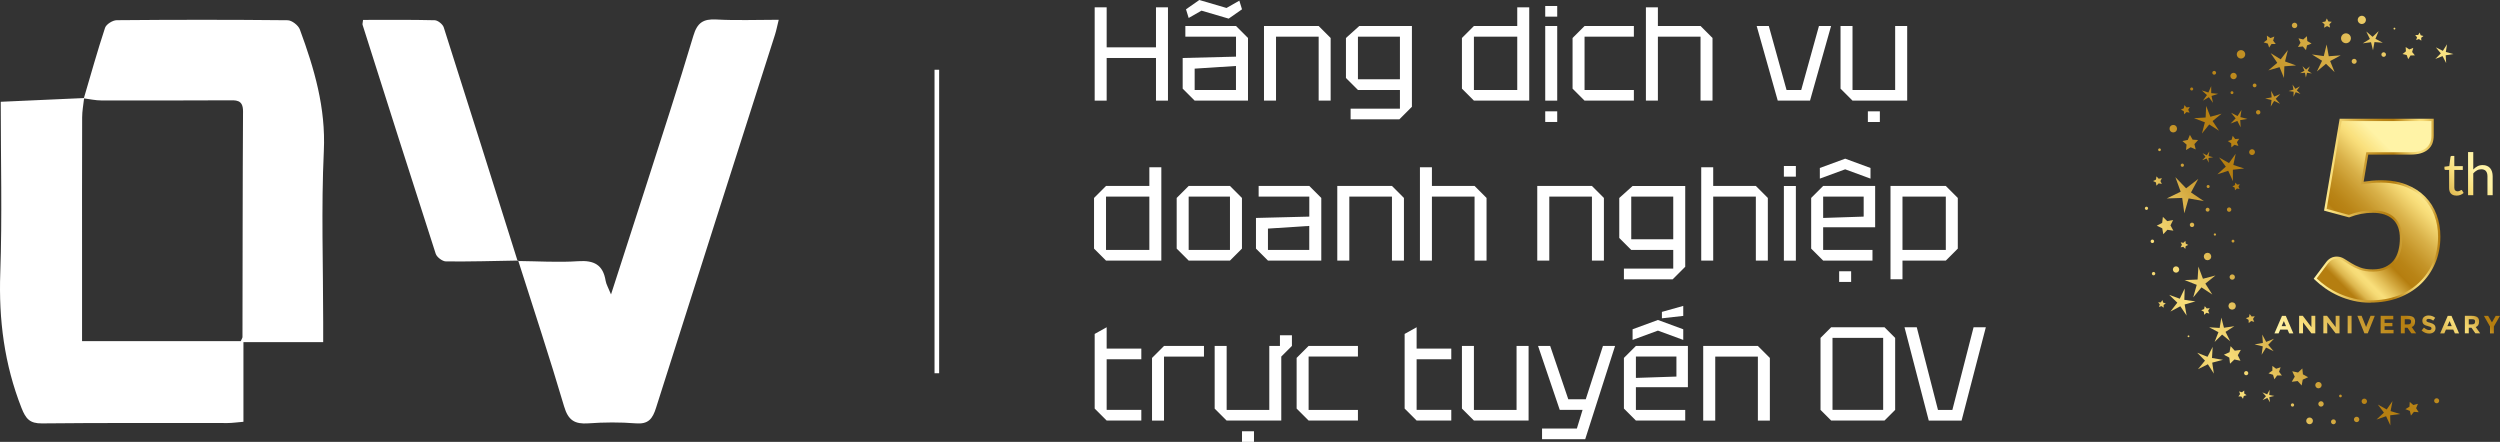 <?xml version="1.0" encoding="UTF-8"?>
<svg xmlns="http://www.w3.org/2000/svg" xmlns:xlink="http://www.w3.org/1999/xlink" id="Layer_2" data-name="Layer 2" viewBox="0 0 542.33 95.86">
  <rect x="0" y="0" width="542.33" height="95.86" fill="#333333" stroke="none"/>
  <defs>
    <style>
      .cls-1 {
        fill: url(#linear-gradient-38);
      }

      .cls-1, .cls-2, .cls-3, .cls-4, .cls-5, .cls-6, .cls-7, .cls-8, .cls-9, .cls-10, .cls-11, .cls-12, .cls-13, .cls-14, .cls-15, .cls-16, .cls-17, .cls-18, .cls-19, .cls-20, .cls-21, .cls-22, .cls-23, .cls-24, .cls-25, .cls-26, .cls-27, .cls-28, .cls-29, .cls-30, .cls-31, .cls-32, .cls-33, .cls-34, .cls-35, .cls-36, .cls-37, .cls-38, .cls-39, .cls-40, .cls-41, .cls-42, .cls-43, .cls-44, .cls-45, .cls-46, .cls-47, .cls-48, .cls-49, .cls-50, .cls-51, .cls-52, .cls-53, .cls-54, .cls-55, .cls-56, .cls-57, .cls-58, .cls-59, .cls-60, .cls-61, .cls-62, .cls-63, .cls-64, .cls-65, .cls-66, .cls-67, .cls-68, .cls-69, .cls-70, .cls-71, .cls-72, .cls-73, .cls-74, .cls-75, .cls-76, .cls-77, .cls-78, .cls-79, .cls-80, .cls-81, .cls-82, .cls-83, .cls-84, .cls-85, .cls-86, .cls-87, .cls-88, .cls-89, .cls-90, .cls-91, .cls-92, .cls-93, .cls-94, .cls-95, .cls-96, .cls-97 {
        stroke-width: 0px;
      }

      .cls-2 {
        fill: url(#linear-gradient-12);
      }

      .cls-3 {
        fill: url(#linear-gradient-17);
      }

      .cls-4 {
        fill: url(#linear-gradient-88);
      }

      .cls-5 {
        fill: url(#linear-gradient-19);
      }

      .cls-6 {
        fill: url(#linear-gradient-33);
      }

      .cls-7 {
        fill: url(#linear-gradient);
      }

      .cls-8 {
        fill: url(#linear-gradient-62);
      }

      .cls-9 {
        fill: url(#linear-gradient-92);
      }

      .cls-10 {
        fill: url(#linear-gradient-67);
      }

      .cls-11 {
        fill: url(#linear-gradient-57);
      }

      .cls-12 {
        fill: url(#linear-gradient-21);
      }

      .cls-13 {
        fill: url(#linear-gradient-6);
      }

      .cls-14 {
        fill: url(#linear-gradient-76);
      }

      .cls-15 {
        fill: url(#linear-gradient-42);
      }

      .cls-16 {
        fill: url(#linear-gradient-95);
      }

      .cls-17 {
        fill: url(#linear-gradient-15);
      }

      .cls-18 {
        fill: url(#linear-gradient-11);
      }

      .cls-19 {
        fill: url(#linear-gradient-81);
      }

      .cls-20 {
        fill: url(#linear-gradient-73);
      }

      .cls-21 {
        fill: url(#linear-gradient-91);
      }

      .cls-22 {
        fill: url(#linear-gradient-5);
      }

      .cls-23 {
        fill: url(#linear-gradient-31);
      }

      .cls-24 {
        fill: url(#linear-gradient-71);
      }

      .cls-25 {
        fill: url(#linear-gradient-58);
      }

      .cls-26 {
        fill: url(#linear-gradient-63);
      }

      .cls-27 {
        fill: url(#linear-gradient-34);
      }

      .cls-28 {
        fill: url(#linear-gradient-96);
      }

      .cls-29 {
        fill: url(#linear-gradient-41);
      }

      .cls-30 {
        fill: url(#linear-gradient-89);
      }

      .cls-31 {
        fill: url(#linear-gradient-40);
      }

      .cls-32 {
        fill: url(#linear-gradient-66);
      }

      .cls-33 {
        fill: url(#linear-gradient-13);
      }

      .cls-34 {
        fill: url(#linear-gradient-23);
      }

      .cls-35 {
        fill: url(#linear-gradient-25);
      }

      .cls-36 {
        fill: url(#linear-gradient-43);
      }

      .cls-37 {
        fill: url(#linear-gradient-16);
      }

      .cls-38 {
        fill: url(#linear-gradient-22);
      }

      .cls-39 {
        fill: url(#linear-gradient-54);
      }

      .cls-40 {
        fill: url(#linear-gradient-55);
      }

      .cls-41, .cls-98 {
        fill: #fff;
      }

      .cls-42 {
        fill: url(#linear-gradient-35);
      }

      .cls-43 {
        fill: url(#linear-gradient-50);
      }

      .cls-44 {
        fill: url(#linear-gradient-32);
      }

      .cls-45 {
        fill: url(#linear-gradient-60);
      }

      .cls-46 {
        fill: url(#linear-gradient-59);
      }

      .cls-47 {
        fill: url(#linear-gradient-20);
      }

      .cls-48 {
        fill: url(#linear-gradient-14);
      }

      .cls-49 {
        fill: url(#linear-gradient-2);
      }

      .cls-50 {
        fill: url(#linear-gradient-52);
      }

      .cls-51 {
        fill: url(#linear-gradient-45);
      }

      .cls-52 {
        fill: url(#linear-gradient-93);
      }

      .cls-53 {
        fill: url(#linear-gradient-7);
      }

      .cls-54 {
        fill: url(#linear-gradient-39);
      }

      .cls-55 {
        fill: url(#linear-gradient-3);
      }

      .cls-56 {
        fill: url(#linear-gradient-77);
      }

      .cls-57 {
        fill: url(#linear-gradient-69);
      }

      .cls-58 {
        fill: url(#linear-gradient-94);
      }

      .cls-59 {
        fill: url(#linear-gradient-9);
      }

      .cls-60 {
        fill: url(#linear-gradient-27);
      }

      .cls-61 {
        fill: url(#linear-gradient-82);
      }

      .cls-62 {
        fill: url(#linear-gradient-83);
      }

      .cls-63 {
        fill: url(#linear-gradient-53);
      }

      .cls-64 {
        fill: url(#linear-gradient-90);
      }

      .cls-65 {
        fill: url(#linear-gradient-85);
      }

      .cls-66 {
        fill: url(#linear-gradient-65);
      }

      .cls-67 {
        fill: url(#linear-gradient-36);
      }

      .cls-68 {
        fill: url(#linear-gradient-48);
      }

      .cls-69 {
        fill: url(#linear-gradient-49);
      }

      .cls-70 {
        fill: url(#linear-gradient-8);
      }

      .cls-71 {
        fill: url(#linear-gradient-47);
      }

      .cls-72 {
        fill: url(#linear-gradient-24);
      }

      .cls-73 {
        fill: url(#linear-gradient-26);
      }

      .cls-74 {
        fill: url(#linear-gradient-61);
      }

      .cls-75 {
        fill: url(#linear-gradient-18);
      }

      .cls-76 {
        fill: url(#linear-gradient-51);
      }

      .cls-77 {
        fill: url(#linear-gradient-30);
      }

      .cls-98 {
        stroke: #fff;
        stroke-miterlimit: 10;
      }

      .cls-78 {
        fill: url(#linear-gradient-44);
      }

      .cls-79 {
        fill: url(#linear-gradient-84);
      }

      .cls-80 {
        fill: url(#linear-gradient-68);
      }

      .cls-81 {
        fill: url(#linear-gradient-72);
      }

      .cls-82 {
        fill: url(#linear-gradient-29);
      }

      .cls-83 {
        fill: url(#linear-gradient-46);
      }

      .cls-84 {
        fill: url(#linear-gradient-64);
      }

      .cls-85 {
        fill: url(#linear-gradient-28);
      }

      .cls-86 {
        fill: url(#linear-gradient-56);
      }

      .cls-87 {
        fill: url(#linear-gradient-10);
      }

      .cls-88 {
        fill: url(#linear-gradient-87);
      }

      .cls-89 {
        fill: url(#linear-gradient-70);
      }

      .cls-90 {
        fill: url(#linear-gradient-78);
      }

      .cls-91 {
        fill: url(#linear-gradient-86);
      }

      .cls-92 {
        fill: url(#linear-gradient-74);
      }

      .cls-93 {
        fill: url(#linear-gradient-4);
      }

      .cls-94 {
        fill: url(#linear-gradient-37);
      }

      .cls-95 {
        fill: url(#linear-gradient-80);
      }

      .cls-96 {
        fill: url(#linear-gradient-79);
      }

      .cls-97 {
        fill: url(#linear-gradient-75);
      }
    </style>
    <linearGradient id="linear-gradient" x1="556.4" y1="31.76" x2="469.03" y2="86.68" gradientUnits="userSpaceOnUse">
      <stop offset="0" stop-color="#fff3a6"></stop>
      <stop offset=".14" stop-color="#f9df7b"></stop>
      <stop offset=".17" stop-color="#f4d874"></stop>
      <stop offset=".31" stop-color="#d9b149"></stop>
      <stop offset=".44" stop-color="#c59529"></stop>
      <stop offset=".55" stop-color="#b98416"></stop>
      <stop offset=".63" stop-color="#b57e10"></stop>
      <stop offset=".77" stop-color="#e5c25b"></stop>
      <stop offset=".84" stop-color="#f9df7b"></stop>
      <stop offset=".87" stop-color="#f5da75"></stop>
      <stop offset=".9" stop-color="#eccc66"></stop>
      <stop offset=".94" stop-color="#dcb64d"></stop>
      <stop offset=".97" stop-color="#c6962b"></stop>
      <stop offset="1" stop-color="#b57e10"></stop>
    </linearGradient>
    <linearGradient id="linear-gradient-2" x1="540.14" y1="5.89" x2="452.77" y2="60.81" xlink:href="#linear-gradient"></linearGradient>
    <linearGradient id="linear-gradient-3" x1="535.63" y1="-1.29" x2="448.26" y2="53.64" xlink:href="#linear-gradient"></linearGradient>
    <linearGradient id="linear-gradient-4" x1="542.64" y1="9.85" x2="455.26" y2="64.78" xlink:href="#linear-gradient"></linearGradient>
    <linearGradient id="linear-gradient-5" x1="539.59" y1="5.01" x2="452.22" y2="59.94" xlink:href="#linear-gradient"></linearGradient>
    <linearGradient id="linear-gradient-6" x1="562.61" y1="41.63" x2="475.24" y2="96.56" xlink:href="#linear-gradient"></linearGradient>
    <linearGradient id="linear-gradient-7" x1="530.28" y1="-9.8" x2="442.91" y2="45.13" xlink:href="#linear-gradient"></linearGradient>
    <linearGradient id="linear-gradient-8" x1="533.13" y1="-5.27" x2="445.76" y2="49.66" xlink:href="#linear-gradient"></linearGradient>
    <linearGradient id="linear-gradient-9" x1="560.82" y1="38.77" x2="473.44" y2="93.7" xlink:href="#linear-gradient"></linearGradient>
    <linearGradient id="linear-gradient-10" x1="560.65" y1="38.51" x2="473.28" y2="93.43" xlink:href="#linear-gradient"></linearGradient>
    <linearGradient id="linear-gradient-11" x1="529.82" y1="-10.54" x2="442.45" y2="44.39" xlink:href="#linear-gradient"></linearGradient>
    <linearGradient id="linear-gradient-12" x1="550.39" y1="22.19" x2="463.02" y2="77.12" xlink:href="#linear-gradient"></linearGradient>
    <linearGradient id="linear-gradient-13" x1="527.95" y1="-13.51" x2="440.58" y2="41.41" xlink:href="#linear-gradient"></linearGradient>
    <linearGradient id="linear-gradient-14" x1="547.08" y1="16.93" x2="459.71" y2="71.85" xlink:href="#linear-gradient"></linearGradient>
    <linearGradient id="linear-gradient-15" x1="529.52" y1="-11.01" x2="442.15" y2="43.92" xlink:href="#linear-gradient"></linearGradient>
    <linearGradient id="linear-gradient-16" x1="572.63" y1="57.56" x2="485.25" y2="112.49" xlink:href="#linear-gradient"></linearGradient>
    <linearGradient id="linear-gradient-17" x1="553.94" y1="27.84" x2="466.57" y2="82.77" xlink:href="#linear-gradient"></linearGradient>
    <linearGradient id="linear-gradient-18" x1="534.78" y1="-2.65" x2="447.4" y2="52.28" xlink:href="#linear-gradient"></linearGradient>
    <linearGradient id="linear-gradient-19" x1="536.79" y1=".55" x2="449.42" y2="55.48" xlink:href="#linear-gradient"></linearGradient>
    <linearGradient id="linear-gradient-20" x1="537.6" y1="1.84" x2="450.23" y2="56.77" xlink:href="#linear-gradient"></linearGradient>
    <linearGradient id="linear-gradient-21" x1="533.4" y1="-4.84" x2="446.03" y2="50.09" xlink:href="#linear-gradient"></linearGradient>
    <linearGradient id="linear-gradient-22" x1="539.88" y1="5.47" x2="452.51" y2="60.39" xlink:href="#linear-gradient"></linearGradient>
    <linearGradient id="linear-gradient-23" x1="537.82" y1="2.19" x2="450.45" y2="57.12" xlink:href="#linear-gradient"></linearGradient>
    <linearGradient id="linear-gradient-24" x1="532.01" y1="-7.04" x2="444.64" y2="47.88" xlink:href="#linear-gradient"></linearGradient>
    <linearGradient id="linear-gradient-25" x1="533.61" y1="-4.5" x2="446.24" y2="50.43" xlink:href="#linear-gradient"></linearGradient>
    <linearGradient id="linear-gradient-26" x1="553.46" y1="27.07" x2="466.09" y2="81.99" xlink:href="#linear-gradient"></linearGradient>
    <linearGradient id="linear-gradient-27" x1="535.46" y1="-1.56" x2="448.09" y2="53.37" xlink:href="#linear-gradient"></linearGradient>
    <linearGradient id="linear-gradient-28" x1="529.57" y1="-10.93" x2="442.2" y2="44" xlink:href="#linear-gradient"></linearGradient>
    <linearGradient id="linear-gradient-29" x1="534.09" y1="-3.73" x2="446.72" y2="51.19" xlink:href="#linear-gradient"></linearGradient>
    <linearGradient id="linear-gradient-30" x1="534.33" y1="-3.36" x2="446.96" y2="51.57" xlink:href="#linear-gradient"></linearGradient>
    <linearGradient id="linear-gradient-31" x1="530.84" y1="-8.91" x2="443.47" y2="46.01" xlink:href="#linear-gradient"></linearGradient>
    <linearGradient id="linear-gradient-32" x1="571.55" y1="55.85" x2="484.18" y2="110.77" xlink:href="#linear-gradient"></linearGradient>
    <linearGradient id="linear-gradient-33" x1="533.82" y1="-4.16" x2="446.46" y2="50.77" xlink:href="#linear-gradient"></linearGradient>
    <linearGradient id="linear-gradient-34" x1="537.52" y1="1.72" x2="450.15" y2="56.65" xlink:href="#linear-gradient"></linearGradient>
    <linearGradient id="linear-gradient-35" x1="562.58" y1="41.58" x2="475.21" y2="96.51" xlink:href="#linear-gradient"></linearGradient>
    <linearGradient id="linear-gradient-36" x1="555.51" y1="30.34" x2="468.14" y2="85.26" xlink:href="#linear-gradient"></linearGradient>
    <linearGradient id="linear-gradient-37" x1="557.36" y1="33.28" x2="469.99" y2="88.21" xlink:href="#linear-gradient"></linearGradient>
    <linearGradient id="linear-gradient-38" x1="533.11" y1="-5.31" x2="445.73" y2="49.62" xlink:href="#linear-gradient"></linearGradient>
    <linearGradient id="linear-gradient-39" x1="547.43" y1="17.47" x2="460.05" y2="72.4" xlink:href="#linear-gradient"></linearGradient>
    <linearGradient id="linear-gradient-40" x1="548.15" y1="18.63" x2="460.78" y2="73.55" xlink:href="#linear-gradient"></linearGradient>
    <linearGradient id="linear-gradient-41" x1="534.42" y1="-3.21" x2="447.05" y2="51.71" xlink:href="#linear-gradient"></linearGradient>
    <linearGradient id="linear-gradient-42" x1="541.95" y1="8.77" x2="454.58" y2="63.7" xlink:href="#linear-gradient"></linearGradient>
    <linearGradient id="linear-gradient-43" x1="529.17" y1="-11.57" x2="441.8" y2="43.36" xlink:href="#linear-gradient"></linearGradient>
    <linearGradient id="linear-gradient-44" x1="530.7" y1="-9.13" x2="443.33" y2="45.79" xlink:href="#linear-gradient"></linearGradient>
    <linearGradient id="linear-gradient-45" x1="527.97" y1="-13.48" x2="440.6" y2="41.45" xlink:href="#linear-gradient"></linearGradient>
    <linearGradient id="linear-gradient-46" x1="548.73" y1="19.56" x2="461.37" y2="74.49" xlink:href="#linear-gradient"></linearGradient>
    <linearGradient id="linear-gradient-47" x1="545.27" y1="14.05" x2="457.9" y2="68.97" xlink:href="#linear-gradient"></linearGradient>
    <linearGradient id="linear-gradient-48" x1="531.82" y1="-7.34" x2="444.46" y2="47.58" xlink:href="#linear-gradient"></linearGradient>
    <linearGradient id="linear-gradient-49" x1="567.54" y1="49.48" x2="480.17" y2="104.4" xlink:href="#linear-gradient"></linearGradient>
    <linearGradient id="linear-gradient-50" x1="570.3" y1="53.86" x2="482.93" y2="108.78" xlink:href="#linear-gradient"></linearGradient>
    <linearGradient id="linear-gradient-51" x1="566.59" y1="47.97" x2="479.22" y2="102.89" xlink:href="#linear-gradient"></linearGradient>
    <linearGradient id="linear-gradient-52" x1="536.29" y1="-.24" x2="448.92" y2="54.69" xlink:href="#linear-gradient"></linearGradient>
    <linearGradient id="linear-gradient-53" x1="569" y1="51.79" x2="481.63" y2="106.72" xlink:href="#linear-gradient"></linearGradient>
    <linearGradient id="linear-gradient-54" x1="567.01" y1="48.63" x2="479.64" y2="103.56" xlink:href="#linear-gradient"></linearGradient>
    <linearGradient id="linear-gradient-55" x1="558.99" y1="35.87" x2="471.62" y2="90.79" xlink:href="#linear-gradient"></linearGradient>
    <linearGradient id="linear-gradient-56" x1="537.74" y1="2.07" x2="450.37" y2="57" xlink:href="#linear-gradient"></linearGradient>
    <linearGradient id="linear-gradient-57" x1="543.57" y1="11.34" x2="456.2" y2="66.27" xlink:href="#linear-gradient"></linearGradient>
    <linearGradient id="linear-gradient-58" x1="551.84" y1="24.5" x2="464.47" y2="79.42" xlink:href="#linear-gradient"></linearGradient>
    <linearGradient id="linear-gradient-59" x1="543.51" y1="11.25" x2="456.14" y2="66.18" xlink:href="#linear-gradient"></linearGradient>
    <linearGradient id="linear-gradient-60" x1="535.14" y1="-2.07" x2="447.77" y2="52.86" xlink:href="#linear-gradient"></linearGradient>
    <linearGradient id="linear-gradient-61" x1="564.95" y1="45.34" x2="477.57" y2="100.27" xlink:href="#linear-gradient"></linearGradient>
    <linearGradient id="linear-gradient-62" x1="536.75" y1=".48" x2="449.37" y2="55.41" xlink:href="#linear-gradient"></linearGradient>
    <linearGradient id="linear-gradient-63" x1="573.39" y1="58.78" x2="486.02" y2="113.7" xlink:href="#linear-gradient"></linearGradient>
    <linearGradient id="linear-gradient-64" x1="534.22" y1="-3.52" x2="446.86" y2="51.4" xlink:href="#linear-gradient"></linearGradient>
    <linearGradient id="linear-gradient-65" x1="541.17" y1="7.51" x2="453.79" y2="62.44" xlink:href="#linear-gradient"></linearGradient>
    <linearGradient id="linear-gradient-66" x1="530.61" y1="-9.27" x2="443.24" y2="45.65" xlink:href="#linear-gradient"></linearGradient>
    <linearGradient id="linear-gradient-67" x1="534.74" y1="-2.7" x2="447.37" y2="52.23" xlink:href="#linear-gradient"></linearGradient>
    <linearGradient id="linear-gradient-68" x1="551.56" y1="24.05" x2="464.19" y2="78.98" xlink:href="#linear-gradient"></linearGradient>
    <linearGradient id="linear-gradient-69" x1="531.56" y1="-7.76" x2="444.2" y2="47.17" xlink:href="#linear-gradient"></linearGradient>
    <linearGradient id="linear-gradient-70" x1="531.37" y1="-8.05" x2="444.01" y2="46.87" xlink:href="#linear-gradient"></linearGradient>
    <linearGradient id="linear-gradient-71" x1="527.66" y1="-13.96" x2="440.29" y2="40.96" xlink:href="#linear-gradient"></linearGradient>
    <linearGradient id="linear-gradient-72" x1="538.4" y1="3.14" x2="451.04" y2="58.05" xlink:href="#linear-gradient"></linearGradient>
    <linearGradient id="linear-gradient-73" x1="540.63" y1="6.67" x2="453.26" y2="61.6" xlink:href="#linear-gradient"></linearGradient>
    <linearGradient id="linear-gradient-74" x1="564.61" y1="44.8" x2="477.23" y2="99.73" xlink:href="#linear-gradient"></linearGradient>
    <linearGradient id="linear-gradient-75" x1="569.1" y1="51.95" x2="481.73" y2="106.88" xlink:href="#linear-gradient"></linearGradient>
    <linearGradient id="linear-gradient-76" x1="540.34" y1="6.19" x2="452.96" y2="61.12" xlink:href="#linear-gradient"></linearGradient>
    <linearGradient id="linear-gradient-77" x1="532.39" y1="-6.45" x2="445.01" y2="48.48" xlink:href="#linear-gradient"></linearGradient>
    <linearGradient id="linear-gradient-78" x1="527.5" y1="-14.22" x2="440.13" y2="40.7" xlink:href="#linear-gradient"></linearGradient>
    <linearGradient id="linear-gradient-79" x1="545.21" y1="13.96" x2="457.84" y2="68.88" xlink:href="#linear-gradient"></linearGradient>
    <linearGradient id="linear-gradient-80" x1="527.86" y1="-13.64" x2="440.5" y2="41.28" xlink:href="#linear-gradient"></linearGradient>
    <linearGradient id="linear-gradient-81" x1="544.54" y1="12.9" x2="457.18" y2="67.82" xlink:href="#linear-gradient"></linearGradient>
    <linearGradient id="linear-gradient-82" x1="523.17" y1="36.99" x2="503.19" y2="56.88" xlink:href="#linear-gradient"></linearGradient>
    <linearGradient id="linear-gradient-83" x1="502.25" y1="45.73" x2="529.15" y2="45.73" xlink:href="#linear-gradient"></linearGradient>
    <linearGradient id="linear-gradient-84" x1="535.51" y1="35.49" x2="516.46" y2="53.78" xlink:href="#linear-gradient"></linearGradient>
    <linearGradient id="linear-gradient-85" x1="537.82" y1="37.89" x2="518.76" y2="56.19" xlink:href="#linear-gradient"></linearGradient>
    <linearGradient id="linear-gradient-86" x1="494.43" y1="71.71" x2="525.49" y2="49.68" xlink:href="#linear-gradient"></linearGradient>
    <linearGradient id="linear-gradient-87" x1="495.85" y1="73.72" x2="526.91" y2="51.68" xlink:href="#linear-gradient"></linearGradient>
    <linearGradient id="linear-gradient-88" x1="497.61" y1="76.2" x2="528.68" y2="54.16" xlink:href="#linear-gradient"></linearGradient>
    <linearGradient id="linear-gradient-89" x1="498.93" y1="78.06" x2="529.99" y2="56.02" xlink:href="#linear-gradient"></linearGradient>
    <linearGradient id="linear-gradient-90" x1="499.87" y1="79.39" x2="530.93" y2="57.35" xlink:href="#linear-gradient"></linearGradient>
    <linearGradient id="linear-gradient-91" x1="501.65" y1="81.9" x2="532.72" y2="59.86" xlink:href="#linear-gradient"></linearGradient>
    <linearGradient id="linear-gradient-92" x1="503.21" y1="84.09" x2="534.27" y2="62.05" xlink:href="#linear-gradient"></linearGradient>
    <linearGradient id="linear-gradient-93" x1="504.67" y1="86.16" x2="535.74" y2="64.12" xlink:href="#linear-gradient"></linearGradient>
    <linearGradient id="linear-gradient-94" x1="506.47" y1="88.68" x2="537.53" y2="66.64" xlink:href="#linear-gradient"></linearGradient>
    <linearGradient id="linear-gradient-95" x1="507.86" y1="90.64" x2="538.92" y2="68.6" xlink:href="#linear-gradient"></linearGradient>
    <linearGradient id="linear-gradient-96" x1="509.05" y1="92.32" x2="540.11" y2="70.28" xlink:href="#linear-gradient"></linearGradient>
  </defs>
  <g id="Layer_1-2" data-name="Layer 1">
    <g>
      <g>
        <path class="cls-41" d="m18.18,21.35c1.51-5.12,2.94-10.26,4.61-15.32.26-.77,1.65-1.64,2.53-1.65,12.35-.11,24.71-.12,37.06.01.92,0,2.34,1.1,2.67,2.01,3.13,8.49,5.64,16.99,5.2,26.35-.58,12.36-.14,24.77-.14,37.15,0,1.29,0,2.58,0,4.32h-17.3v17.28c-1.4.11-2.42.27-3.44.27-13.42.02-26.85-.07-40.27.08-2.66.03-3.51-1.02-4.43-3.34C.95,79.06-.3,69.35.06,59.2c.43-12.24.1-24.52.1-37.12,6.16-.28,12.13-.55,18.09-.81-.16,1.42-.43,2.82-.43,4.23-.04,10.95-.02,21.91-.02,32.86,0,5.19,0,10.38,0,15.64h34.43c.2-.47.37-.68.37-.89.04-16.31.02-32.62.12-48.94.02-2.64-1.59-2.42-3.29-2.41-9.14.03-18.29.06-27.43.03-1.27,0-2.53-.29-3.8-.45Z"></path>
        <path class="cls-41" d="m112.3,56.62c4.39.04,8.8.34,13.16.04,3.41-.23,5.36.79,5.92,4.24.13.78.58,1.51,1.17,2.97,2.66-8.24,5.13-15.83,7.56-23.43,3.48-10.88,7.04-21.73,10.3-32.67.85-2.86,2.16-3.7,4.99-3.54,4.36.24,8.75.06,13.53.06-.33,1.34-.52,2.34-.83,3.3-8.6,26.97-17.25,53.92-25.79,80.9-.75,2.38-1.67,3.57-4.38,3.35-3.42-.27-6.89-.25-10.32,0-2.93.2-4.35-.65-5.24-3.68-3.13-10.61-6.61-21.11-9.96-31.65l-.1.11Z"></path>
        <path class="cls-41" d="m112.4,56.52c-5.22.09-10.44.25-15.65.19-.77,0-1.99-.92-2.23-1.66-5.35-16.53-10.6-33.09-15.86-49.65-.07-.2.04-.46.1-1.08,5.15,0,10.36-.06,15.55.07.68.02,1.73.87,1.95,1.54,5.4,16.88,10.7,33.8,16.03,50.7,0,0,.11-.11.11-.11Z"></path>
      </g>
      <line class="cls-98" x1="203.23" y1="80.97" x2="203.23" y2="15.13"></line>
      <g>
        <path class="cls-41" d="m237.47,21.83V1.59h2.6v8.68h10.7V1.59h2.6v20.24h-2.6v-9.25h-10.7v9.25h-2.6Z"></path>
        <path class="cls-41" d="m256.56,19.23v-6.65l11.57-.29v-4.34h-10.99v-2.31h10.99l2.6,2.6v13.59h-11.57l-2.6-2.6Zm1.3-15.33l-.58-1.88,2.89-2.02,5.9,1.73,2.78-1.59.58,1.88-2.89,2.02-5.9-1.73-2.78,1.59Zm1.3,10.99v4.63h8.96v-5.21l-8.96.58Z"></path>
        <path class="cls-41" d="m274.2,21.83V5.64h11.86l2.6,2.6v13.59h-2.6V7.95h-9.25v13.88h-2.6Z"></path>
        <path class="cls-41" d="m292.99,25.88v-2.31h10.7v-4.05h-9.11l-2.6-2.6v-8.68l2.89-2.6h11.42v17.52l-2.72,2.72h-10.58Zm1.59-17.93v9.25h9.11V7.95h-9.11Z"></path>
        <path class="cls-41" d="m331.74,1.59v20.24h-12l-2.6-2.6v-10.99l2.6-2.6h9.4V1.59h2.6Zm-12,17.93h9.4V7.95h-9.4v11.57Z"></path>
        <path class="cls-41" d="m335.21,3.61V1.3h2.6v2.31h-2.6Zm0,18.22V5.64h2.6v16.19h-2.6Zm0,4.63v-2.31h2.6v2.31h-2.6Z"></path>
        <path class="cls-41" d="m341.14,19.23v-10.99l2.6-2.6h10.7v2.31h-10.7v11.57h10.7v2.31h-10.7l-2.6-2.6Z"></path>
        <path class="cls-41" d="m357.05,21.83V1.59h2.6v4.05h9.25l2.6,2.6v13.59h-2.6V7.95h-9.25v13.88h-2.6Z"></path>
        <path class="cls-41" d="m385.65,21.83l-4.57-16.19h2.63l3.85,13.88h3.18l3.85-13.88h2.63l-4.57,16.19h-7Z"></path>
        <path class="cls-41" d="m413.73,5.64v16.19h-11.86l-2.6-2.6V5.64h2.6v13.88h9.25V5.64h2.6Zm-8.53,20.82v-2.31h2.6v2.31h-2.6Z"></path>
        <path class="cls-41" d="m251.93,36.29v20.24h-12l-2.6-2.6v-10.99l2.6-2.6h9.4v-4.05h2.6Zm-12,17.93h9.4v-11.57h-9.4v11.57Z"></path>
        <path class="cls-41" d="m255.26,53.93v-10.99l2.6-2.6h8.96l2.6,2.6v10.99l-2.6,2.6h-8.96l-2.6-2.6Zm2.6.29h8.96v-11.57h-8.96v11.57Z"></path>
        <path class="cls-41" d="m272.46,53.93v-6.65l11.57-.29v-4.34h-10.99v-2.31h10.99l2.6,2.6v13.59h-11.57l-2.6-2.6Zm2.6-4.34v4.63h8.96v-5.21l-8.96.58Z"></path>
        <path class="cls-41" d="m290.1,56.53v-16.19h11.86l2.6,2.6v13.59h-2.6v-13.88h-9.25v13.88h-2.6Z"></path>
        <path class="cls-41" d="m308.03,56.53v-20.24h2.6v4.05h9.25l2.6,2.6v13.59h-2.6v-13.88h-9.25v13.88h-2.6Z"></path>
        <path class="cls-41" d="m333.48,56.53v-16.19h11.86l2.6,2.6v13.59h-2.6v-13.88h-9.25v13.88h-2.6Z"></path>
        <path class="cls-41" d="m352.28,60.58v-2.31h10.7v-4.05h-9.11l-2.6-2.6v-8.67l2.89-2.6h11.42v17.52l-2.72,2.72h-10.58Zm1.59-17.93v9.25h9.11v-9.25h-9.11Z"></path>
        <path class="cls-41" d="m369.05,56.53v-20.24h2.6v4.05h9.25l2.6,2.6v13.59h-2.6v-13.88h-9.25v13.88h-2.6Z"></path>
        <path class="cls-41" d="m386.98,38.32v-2.31h2.6v2.31h-2.6Zm0,18.22v-16.19h2.6v16.19h-2.6Z"></path>
        <path class="cls-41" d="m392.9,53.93v-10.99l2.6-2.6h11.28v8.96h-11.28v4.92h10.7v2.31h-10.7l-2.6-2.6Zm1.88-15.18v-2.31l5.5-2.02,5.49,2.02v2.31l-5.49-2.02-5.5,2.02Zm.72,8.53l8.79-.29v-4.34h-8.79v4.63Zm3.47,13.88v-2.31h2.6v2.31h-2.6Z"></path>
        <path class="cls-41" d="m410.11,60.58v-20.24h12l2.6,2.6v10.99l-2.6,2.6h-9.4v4.05h-2.6Zm12-17.93h-9.4v11.57h9.4v-11.57Z"></path>
        <path class="cls-41" d="m237.47,72.44l2.6-1.45v4.63h7.52v2.31h-7.52v10.99h7.52v2.31h-7.52l-2.6-2.6v-16.19Z"></path>
        <path class="cls-41" d="m249.91,91.24v-13.59l2.6-2.6h8.67v2.31h-8.67v13.88h-2.6Z"></path>
        <path class="cls-41" d="m263.5,88.63v-13.59h2.6v13.88h9.25v-13.88h2.31v-2.31h2.6v2.31l-2.31,2.31v13.88h-11.86l-2.6-2.6Zm5.93,7.23v-2.31h2.6v2.31h-2.6Z"></path>
        <path class="cls-41" d="m281.28,88.63v-10.99l2.6-2.6h10.7v2.31h-10.7v11.57h10.7v2.31h-10.7l-2.6-2.6Z"></path>
        <path class="cls-41" d="m304.71,72.44l2.6-1.45v4.63h7.52v2.31h-7.52v10.99h7.52v2.31h-7.52l-2.6-2.6v-16.19Z"></path>
        <path class="cls-41" d="m331.6,75.04v16.19h-11.86l-2.6-2.6v-13.59h2.6v13.88h9.25v-13.88h2.6Z"></path>
        <path class="cls-41" d="m334.52,95.28v-2.31h7.55l1.24-4.05h-4.95l-4.71-13.88h2.63l3.93,11.57h3.79l3.73-11.57h2.63l-6.48,20.24h-9.37Z"></path>
        <path class="cls-41" d="m352.28,88.63v-10.99l2.6-2.6h11.28v8.96h-11.28v4.92h10.7v2.31h-10.7l-2.6-2.6Zm1.88-14.89v-2.31l5.5-2.02,5.49,2.02v2.31l-5.49-2.02-5.5,2.02Zm.72,8.24l8.79-.29v-4.34h-8.79v4.63Zm5.64-12.93v-1.39l4.63-1.3v2.17l-4.63.52Z"></path>
        <path class="cls-41" d="m369.48,91.24v-16.19h11.86l2.6,2.6v13.59h-2.6v-13.88h-9.25v13.88h-2.6Z"></path>
        <path class="cls-41" d="m394.93,88.92v-15.62l2.31-2.31h11.57l2.31,2.31v15.62l-2.31,2.31h-11.57l-2.31-2.31Zm2.6-15.62v15.62h10.99v-15.62h-10.99Z"></path>
        <path class="cls-41" d="m418.41,91.24l-5.26-20.24h2.66l4.6,17.93h3.12l4.6-17.93h2.66l-5.26,20.24h-7.11Z"></path>
      </g>
      <g>
        <g>
          <polygon class="cls-7" points="486.03 78.26 485.45 77.05 486.11 75.9 484.79 76.07 483.89 75.09 483.66 76.4 482.44 76.95 483.61 77.58 483.76 78.9 484.72 77.98 486.03 78.26"></polygon>
          <polygon class="cls-49" points="484.28 40.42 484.78 40.7 484.84 41.28 485.27 40.88 485.84 41.01 485.59 40.48 485.89 39.98 485.31 40.05 484.92 39.61 484.81 40.18 484.28 40.42"></polygon>
          <polygon class="cls-55" points="484.05 31.97 484.73 31.41 485.58 31.66 485.26 30.84 485.76 30.11 484.88 30.16 484.35 29.46 484.12 30.31 483.28 30.6 484.02 31.09 484.05 31.97"></polygon>
          <polygon class="cls-93" points="474.08 52.25 473.65 52.68 473.06 52.57 473.33 53.11 473.04 53.65 473.64 53.55 474.06 53.99 474.15 53.39 474.7 53.13 474.16 52.85 474.08 52.25"></polygon>
          <polygon class="cls-22" points="469.2 47.04 469.04 48.35 467.87 48.96 469.06 49.52 469.28 50.81 470.18 49.85 471.48 50.04 470.84 48.89 471.43 47.72 470.14 47.97 469.2 47.04"></polygon>
          <polygon class="cls-13" points="499.3 83.62 499.54 82.35 500.71 81.83 499.58 81.21 499.45 79.93 498.52 80.81 497.26 80.54 497.81 81.71 497.16 82.82 498.44 82.66 499.3 83.62"></polygon>
          <polygon class="cls-53" points="501.45 9.44 500.53 8.91 500.44 7.85 499.65 8.56 498.62 8.31 499.05 9.28 498.5 10.19 499.55 10.08 500.24 10.88 500.47 9.84 501.45 9.44"></polygon>
          <polygon class="cls-70" points="474.22 32.55 475.23 31.94 476.32 32.42 476.04 31.26 476.84 30.38 475.65 30.29 475.06 29.26 474.6 30.35 473.44 30.6 474.34 31.37 474.22 32.55"></polygon>
          <polygon class="cls-59" points="487.36 85.72 486.84 85.36 486.85 84.72 486.34 85.1 485.74 84.9 485.95 85.5 485.57 86.01 486.2 86 486.57 86.51 486.75 85.91 487.36 85.72"></polygon>
          <polygon class="cls-87" points="492.95 79.38 492.95 80.4 492.11 80.99 493.09 81.3 493.39 82.28 493.98 81.45 495.01 81.46 494.4 80.64 494.74 79.67 493.76 79.99 492.95 79.38"></polygon>
          <polygon class="cls-18" points="503.73 4.8 504.27 5.29 504.16 6.02 504.81 5.66 505.47 5.98 505.32 5.26 505.83 4.73 505.1 4.65 504.76 4 504.45 4.67 503.73 4.8"></polygon>
          <polygon class="cls-2" points="477.52 67.3 478.1 67.64 478.14 68.3 478.64 67.86 479.28 68.02 479.02 67.41 479.37 66.85 478.71 66.91 478.28 66.41 478.14 67.05 477.52 67.3"></polygon>
          <polygon class="cls-33" points="493.68 9.54 493.11 8.82 493.38 7.93 492.51 8.26 491.76 7.73 491.8 8.65 491.06 9.2 491.95 9.45 492.25 10.32 492.76 9.55 493.68 9.54"></polygon>
          <polygon class="cls-48" points="468.34 66.6 468.9 66.4 469.37 66.75 469.36 66.16 469.83 65.82 469.27 65.65 469.09 65.09 468.76 65.58 468.17 65.58 468.53 66.04 468.34 66.6"></polygon>
          <polygon class="cls-17" points="475 24.44 474.69 23.82 475.03 23.21 474.34 23.31 473.86 22.8 473.74 23.49 473.11 23.79 473.73 24.11 473.82 24.8 474.32 24.31 475 24.44"></polygon>
          <polygon class="cls-37" points="524.53 87.6 523.53 87.86 522.75 87.19 522.69 88.22 521.81 88.76 522.77 89.13 523.01 90.14 523.66 89.34 524.69 89.42 524.13 88.55 524.53 87.6"></polygon>
          <polygon class="cls-3" points="487.21 69.02 487.79 69.39 487.82 70.08 488.35 69.64 489.01 69.82 488.75 69.18 489.13 68.61 488.45 68.66 488.02 68.12 487.86 68.79 487.21 69.02"></polygon>
          <polygon class="cls-75" points="468.98 39.9 468.66 39.28 468.99 38.65 468.29 38.77 467.8 38.26 467.7 38.96 467.07 39.27 467.7 39.58 467.79 40.28 468.29 39.78 468.98 39.9"></polygon>
          <polygon class="cls-5" points="524.15 8.69 524.74 8.47 525.26 8.82 525.23 8.2 525.72 7.81 525.12 7.65 524.91 7.06 524.57 7.59 523.94 7.6 524.33 8.09 524.15 8.69"></polygon>
          <polygon class="cls-47" points="522.42 12.84 522.92 12.04 523.86 12.01 523.27 11.28 523.52 10.38 522.65 10.72 521.87 10.2 521.92 11.14 521.18 11.72 522.09 11.95 522.42 12.84"></polygon>
          <polygon class="cls-12" points="506.45 15.64 505.48 13.24 507.77 12.01 505.18 12.2 504.72 9.65 504.1 12.17 501.53 11.81 503.73 13.18 502.6 15.51 504.58 13.84 506.45 15.64"></polygon>
          <polygon class="cls-38" points="530.84 9.61 529.93 11.03 528.41 10.27 529.49 11.58 528.29 12.79 529.87 12.17 530.65 13.68 530.55 11.99 532.22 11.72 530.58 11.28 530.84 9.61"></polygon>
          <polygon class="cls-34" points="484.39 39.3 484.38 36.82 486.85 36.55 484.48 35.79 484.99 33.36 483.54 35.38 481.38 34.15 482.85 36.15 481.01 37.82 483.37 37.04 484.39 39.3"></polygon>
          <polygon class="cls-72" points="481.37 28.36 479.98 26.26 481.93 24.66 479.5 25.33 478.59 22.98 478.47 25.49 475.95 25.64 478.31 26.53 477.67 28.97 479.25 27 481.37 28.36"></polygon>
          <polygon class="cls-35" points="486.25 23.84 485.4 25.17 483.99 24.46 484.99 25.68 483.88 26.8 485.35 26.23 486.07 27.63 485.98 26.05 487.54 25.8 486.01 25.4 486.25 23.84"></polygon>
          <polygon class="cls-73" points="479.23 71 481.25 72.06 480.42 74.18 482.04 72.58 483.81 74.03 482.79 71.99 484.71 70.76 482.45 71.1 481.88 68.89 481.51 71.14 479.23 71"></polygon>
          <polygon class="cls-60" points="477.81 33.23 478.45 34.03 477.73 34.75 478.68 34.38 479.15 35.29 479.09 34.27 480.1 34.11 479.12 33.85 479.28 32.84 478.72 33.7 477.81 33.23"></polygon>
          <polygon class="cls-85" points="477.88 21.84 479.18 21.08 480.07 22.3 479.75 20.82 481.19 20.35 479.68 20.2 479.68 18.69 479.07 20.07 477.63 19.61 478.76 20.62 477.88 21.84"></polygon>
          <polygon class="cls-82" points="514.78 10.91 515.1 9.13 516.9 9.27 515.31 8.42 516 6.75 514.69 7.99 513.32 6.83 514.1 8.45 512.56 9.4 514.35 9.16 514.78 10.91"></polygon>
          <polygon class="cls-77" points="497.53 21 498.01 20 499.05 20.37 498.25 19.61 498.92 18.73 497.95 19.26 497.32 18.35 497.52 19.44 496.46 19.75 497.56 19.9 497.53 21"></polygon>
          <polygon class="cls-23" points="498.09 14.2 495.7 13.33 496.31 10.86 494.75 12.87 492.58 11.53 494.01 13.63 492.07 15.27 494.51 14.57 495.47 16.92 495.55 14.38 498.09 14.2"></polygon>
          <polygon class="cls-44" points="520.69 89.82 518.59 89.18 519.01 87.02 517.75 88.82 515.83 87.76 517.15 89.51 515.54 91.01 517.62 90.29 518.55 92.29 518.51 90.09 520.69 89.82"></polygon>
          <polygon class="cls-6" points="494.66 20.4 493.35 20.95 492.67 19.7 492.79 21.12 491.39 21.38 492.77 21.7 492.59 23.11 493.33 21.9 494.61 22.51 493.68 21.43 494.66 20.4"></polygon>
          <polygon class="cls-27" points="473.85 46.27 474.78 43.04 478.09 43.63 475.3 41.75 476.89 38.79 474.24 40.85 471.91 38.43 473.06 41.59 470.04 43.05 473.39 42.94 473.85 46.27"></polygon>
          <polygon class="cls-42" points="490.83 86.8 491.85 86.31 492.44 87.27 492.29 86.15 493.39 85.89 492.27 85.68 492.36 84.56 491.82 85.55 490.78 85.12 491.56 85.94 490.83 86.8"></polygon>
          <polygon class="cls-67" points="482.23 78.06 479.85 77.66 480 75.25 478.88 77.4 476.64 76.52 478.33 78.23 476.8 80.1 478.96 79.02 480.26 81.05 479.9 78.67 482.23 78.06"></polygon>
          <polygon class="cls-94" points="493.22 76.19 492.04 74.8 493.3 73.48 491.61 74.17 490.75 72.57 490.89 74.39 489.09 74.71 490.87 75.14 490.62 76.95 491.58 75.4 493.22 76.19"></polygon>
          <polygon class="cls-1" points="501.07 14.4 500.26 15.1 499.48 14.36 499.9 15.35 498.95 15.87 500.02 15.78 500.22 16.83 500.47 15.79 501.53 15.93 500.62 15.37 501.07 14.4"></polygon>
          <polygon class="cls-54" points="476.9 57.83 476.73 60.64 473.91 60.76 476.54 61.79 475.78 64.51 477.57 62.34 479.92 63.89 478.41 61.52 480.61 59.76 477.89 60.47 476.9 57.83"></polygon>
          <polygon class="cls-31" points="474.35 68.46 473.92 66.05 476.27 65.38 473.85 65.04 473.93 62.59 472.86 64.8 470.56 63.96 472.33 65.66 470.82 67.59 472.98 66.44 474.35 68.46"></polygon>
          <path class="cls-29" d="m519.5,6.02c-.1-.04-.22.01-.26.12-.04.1.01.22.12.26.1.04.22-.01.26-.12.04-.1-.01-.22-.12-.26Z"></path>
          <path class="cls-15" d="m484.05,45.47c0-.27-.22-.48-.48-.48-.27,0-.48.22-.48.48,0,.27.22.48.48.48.27,0,.48-.22.48-.48Z"></path>
          <path class="cls-36" d="m485.14,16.83c.19-.34.06-.76-.27-.95-.34-.19-.76-.06-.95.27-.19.34-.06.76.27.95.34.19.76.06.95-.27Z"></path>
          <path class="cls-78" d="m484.09,19.8c-.17.06-.25.24-.2.4s.24.25.4.2c.17-.06.25-.24.2-.4s-.24-.25-.4-.2Z"></path>
          <path class="cls-51" d="m498.07,6.02c.28-.17.37-.53.2-.81-.17-.28-.53-.37-.81-.2-.28.17-.37.53-.2.81.17.28.53.37.81.2Z"></path>
          <path class="cls-83" d="m484.71,60.45c.19-.25.14-.62-.11-.81s-.62-.14-.81.11c-.19.25-.14.62.11.81.25.19.62.14.81-.11Z"></path>
          <path class="cls-71" d="m484.43,52c-.17-.01-.32.12-.33.29-.01.17.12.32.29.33.17.01.32-.12.33-.29.01-.17-.12-.32-.29-.33Z"></path>
          <path class="cls-68" d="m468.75,32.59c.06-.16-.03-.33-.18-.38-.16-.06-.33.03-.38.18-.06.16.03.33.18.38.16.06.33-.03.38-.18Z"></path>
          <path class="cls-69" d="m501.01,90.57c-.4,0-.72.34-.72.74,0,.4.34.72.74.72.4,0,.72-.34.72-.74,0-.4-.34-.72-.74-.72Z"></path>
          <path class="cls-43" d="m511.78,90.8c-.1-.3-.44-.47-.74-.36-.3.1-.47.44-.36.74s.44.47.74.36c.3-.1.47-.44.36-.74Z"></path>
          <path class="cls-76" d="m503.69,88.18c.31-.1.47-.43.37-.74-.1-.31-.43-.47-.74-.37-.31.1-.47.43-.37.74.1.31.43.47.74.37Z"></path>
          <path class="cls-50" d="m517.47,11.51c-.18-.21-.49-.23-.7-.05s-.23.49-.05.7.49.23.7.05c.21-.18.23-.49.05-.7Z"></path>
          <path class="cls-63" d="m513.31,87.47c.23-.23.22-.6,0-.83-.23-.23-.6-.22-.83,0s-.22.6,0,.83c.23.23.6.22.83,0Z"></path>
          <path class="cls-39" d="m507.93,85.69c-.12-.12-.31-.11-.42,0-.12.12-.11.31,0,.42s.31.11.42,0,.11-.31,0-.42Z"></path>
          <path class="cls-40" d="m487.72,81.01c.03-.25-.14-.48-.39-.51-.25-.03-.48.14-.51.39s.14.48.39.51c.25.03.48-.14.51-.39Z"></path>
          <path class="cls-86" d="m489.14,33.19c.11-.33-.08-.68-.41-.79s-.68.08-.79.41.08.68.41.79c.33.11.68-.08.79-.41Z"></path>
          <path class="cls-11" d="m467.53,59.24c-.07-.19-.28-.3-.47-.23-.19.07-.3.28-.23.47.07.19.28.3.47.23s.3-.28.23-.47Z"></path>
          <path class="cls-25" d="m474.8,73.15c.11-.02.18-.13.16-.23-.02-.11-.13-.18-.24-.16-.11.02-.18.13-.16.23.02.11.13.18.23.16Z"></path>
          <path class="cls-46" d="m480.58,50.65c-.12-.05-.27,0-.32.13-.05.12,0,.27.13.32.12.05.27,0,.32-.13.05-.12,0-.27-.13-.32Z"></path>
          <path class="cls-45" d="m510.79,13.84c.3-.05.49-.34.44-.63-.05-.3-.34-.49-.63-.44-.3.05-.49.34-.44.63.05.3.34.49.63.44Z"></path>
          <path class="cls-74" d="m497.19,87.52c-.18.07-.28.28-.21.46.07.18.28.28.46.21.18-.07.28-.28.21-.46-.07-.18-.28-.28-.46-.21Z"></path>
          <path class="cls-8" d="m465.78,45.51c.18-.08.26-.29.18-.46-.08-.18-.29-.26-.46-.18-.18.08-.26.29-.18.46.08.18.29.26.46.18Z"></path>
          <path class="cls-26" d="m529.12,86.81c-.07-.29-.37-.47-.66-.4-.29.07-.47.37-.4.66.07.29.37.47.66.4.29-.07.47-.37.4-.66Z"></path>
          <path class="cls-84" d="m490.17,24.73c.21-.16.24-.46.08-.67-.16-.21-.46-.24-.67-.08-.21.16-.24.46-.08.67s.46.24.67.08Z"></path>
          <path class="cls-66" d="m475.61,48.31c-.26-.05-.51.12-.56.38-.05.26.12.51.38.56s.51-.12.56-.38-.12-.51-.38-.56Z"></path>
          <path class="cls-32" d="m470.83,27.39c-.29.35-.24.86.1,1.15s.86.24,1.15-.1c.29-.35.24-.86-.1-1.15s-.86-.24-1.15.1Z"></path>
          <path class="cls-10" d="m473.22,36.13c.16.11.38.07.49-.09.11-.16.07-.38-.09-.49-.16-.11-.38-.07-.49.09-.11.16-.07.38.09.49Z"></path>
          <path class="cls-80" d="m484.65,67.05c.37-.23.48-.72.25-1.1-.23-.37-.72-.48-1.1-.25s-.48.72-.25,1.1c.23.37.72.48,1.1.25Z"></path>
          <path class="cls-57" d="m512.93,4.99c.37-.32.42-.87.1-1.25s-.87-.42-1.25-.1c-.37.32-.42.87-.1,1.25s.87.42,1.25.1Z"></path>
          <path class="cls-89" d="m489.45,18.32c-.11-.19-.36-.26-.56-.14-.19.11-.26.36-.14.56.11.19.36.26.56.14.19-.11.26-.36.14-.56Z"></path>
          <path class="cls-24" d="m480.68,15.58c-.11-.19-.36-.26-.56-.14-.19.11-.26.36-.14.56s.36.26.56.14c.19-.11.26-.36.14-.56Z"></path>
          <path class="cls-81" d="m478.98,40.13c-.18.02-.31.19-.29.37.02.18.19.31.37.29.18-.02.31-.19.29-.37s-.19-.31-.37-.29Z"></path>
          <path class="cls-20" d="m479.18,45.81c.18-.16.19-.43.04-.6-.16-.18-.43-.19-.6-.04-.18.16-.19.43-.04.6.16.18.43.19.6.04Z"></path>
          <path class="cls-92" d="m502.35,83.89c.19.33.61.45.94.26.33-.19.45-.61.26-.94-.19-.33-.61-.45-.94-.26-.33.19-.45.61-.26.94Z"></path>
          <path class="cls-97" d="m505.77,91.81c.17.24.5.29.74.12.24-.17.29-.5.12-.74-.17-.24-.5-.29-.74-.12-.24.17-.29.5-.12.74Z"></path>
          <path class="cls-14" d="m466.91,52.73c.21,0,.39-.16.39-.37s-.16-.39-.37-.39c-.21,0-.39.16-.39.37s.16.39.37.39Z"></path>
          <path class="cls-56" d="m508.23,7.48c-.45.38-.52,1.05-.14,1.51.38.45,1.05.52,1.51.14.45-.38.52-1.05.14-1.51-.38-.45-1.05-.52-1.51-.14Z"></path>
          <path class="cls-90" d="m486.95,12.22c.24-.45.07-1-.37-1.24-.45-.24-1-.07-1.24.37-.24.45-.07,1,.37,1.24.45.24,1,.07,1.24-.37Z"></path>
          <path class="cls-96" d="m479.43,55.05c-.33-.3-.84-.27-1.14.05-.3.33-.27.84.05,1.14s.84.27,1.14-.05c.3-.33.27-.84-.05-1.14Z"></path>
          <path class="cls-95" d="m475.25,19.57c.14.11.35.08.46-.07.11-.14.08-.35-.07-.46-.14-.11-.35-.08-.46.07-.11.14-.08.35.07.46Z"></path>
          <path class="cls-19" d="m472.01,57.78c-.38.03-.66.35-.64.73.03.38.35.66.73.64.38-.03.66-.35.64-.73-.03-.38-.35-.66-.73-.64Z"></path>
        </g>
        <g>
          <path class="cls-61" d="m527.7,29.46c0,.57-.09,1.09-.27,1.55-.18.46-.46.87-.84,1.22-.38.35-.89.61-1.51.8s-1.37.28-2.25.28h-9.3l-1.1,6.44c.73-.12,1.44-.22,2.11-.28.68-.06,1.34-.09,1.98-.09,2.05,0,3.86.31,5.43.94,1.57.62,2.89,1.47,3.96,2.55,1.07,1.08,1.87,2.34,2.42,3.8.54,1.45.82,3.01.82,4.67,0,2.09-.37,3.99-1.11,5.71-.74,1.72-1.77,3.2-3.09,4.45-1.32,1.25-2.89,2.22-4.72,2.9-1.83.69-3.83,1.03-6,1.03-1.27,0-2.47-.13-3.62-.4-1.15-.27-2.23-.63-3.24-1.08-1.01-.45-1.94-.98-2.79-1.58-.85-.6-1.63-1.23-2.33-1.91l2.57-3.42c.27-.36.58-.63.94-.82.36-.19.74-.28,1.15-.28.53,0,1.04.15,1.51.44.47.29.99.61,1.55.96.56.35,1.22.66,1.97.95.75.29,1.68.43,2.78.43s2.05-.18,2.83-.55c.78-.36,1.42-.86,1.91-1.5.49-.63.85-1.37,1.07-2.22.22-.85.33-1.75.33-2.71,0-1.89-.53-3.33-1.6-4.32-1.07-.99-2.58-1.48-4.55-1.48-1.75,0-3.46.33-5.13.99l-5.13-1.39,3.32-19.49h19.95v3.42Z"></path>
          <path class="cls-62" d="m514.23,65.67c-1.28,0-2.52-.14-3.68-.41-1.16-.27-2.27-.64-3.28-1.1-1.02-.46-1.97-1-2.83-1.6-.86-.6-1.65-1.25-2.36-1.94l-.16-.16,2.7-3.6c.29-.39.63-.68,1.02-.89.89-.47,2-.4,2.91.17l1.55.96c.55.34,1.19.65,1.92.93.72.27,1.62.41,2.69.41s1.98-.18,2.73-.53c.74-.35,1.36-.82,1.82-1.42.47-.6.81-1.32,1.02-2.13.22-.82.33-1.71.33-2.65,0-1.81-.51-3.2-1.52-4.13-1.02-.94-2.49-1.42-4.37-1.42-1.71,0-3.4.33-5.04.97l-.08.03-5.44-1.47,3.39-19.93h20.41v3.68c0,.6-.1,1.15-.28,1.64-.19.5-.5.94-.91,1.31-.41.37-.95.66-1.61.86-.64.19-1.42.29-2.32.29h-9.09l-1,5.88c.62-.1,1.21-.17,1.78-.23,2.84-.26,5.44.03,7.52.86,1.59.63,2.95,1.51,4.04,2.61,1.09,1.1,1.92,2.41,2.48,3.89.55,1.47.83,3.07.83,4.75,0,2.11-.38,4.06-1.13,5.81-.75,1.74-1.81,3.27-3.15,4.53-1.34,1.27-2.95,2.26-4.8,2.96-1.85.69-3.9,1.04-6.09,1.04Zm-11.64-5.25c.64.61,1.36,1.19,2.13,1.73.84.58,1.76,1.11,2.75,1.55.99.44,2.06.8,3.19,1.07,1.13.26,2.33.39,3.57.39,2.13,0,4.12-.34,5.91-1.01,1.79-.67,3.34-1.63,4.63-2.85,1.29-1.22,2.31-2.69,3.03-4.37.72-1.68,1.09-3.57,1.09-5.61,0-1.62-.27-3.16-.8-4.58-.53-1.41-1.32-2.66-2.36-3.71-1.04-1.05-2.34-1.89-3.87-2.5-2.01-.8-4.52-1.08-7.29-.83-.66.06-1.36.15-2.09.28l-.35.06,1.19-7.01h9.52c.85,0,1.58-.09,2.17-.27.59-.18,1.06-.43,1.41-.75.35-.32.61-.7.78-1.12.17-.43.25-.92.25-1.46v-3.17h-19.48l-3.24,19.05,4.83,1.31c1.67-.65,3.4-.98,5.15-.98,2.02,0,3.61.52,4.72,1.55,1.12,1.04,1.69,2.55,1.69,4.5,0,.98-.12,1.91-.34,2.78-.23.88-.61,1.65-1.11,2.31-.51.66-1.19,1.19-2.01,1.57-.81.38-1.8.57-2.94.57s-2.1-.15-2.87-.45c-.76-.29-1.43-.61-2.01-.97l-1.55-.96c-.75-.47-1.67-.54-2.41-.15-.32.17-.61.42-.85.74l-2.43,3.24Z"></path>
        </g>
        <g>
          <path class="cls-79" d="m532.87,42.43c-.51,0-.9-.14-1.17-.42-.27-.28-.41-.69-.41-1.22v-3.93h-.77c-.07,0-.12-.02-.17-.06-.05-.04-.07-.1-.07-.19v-.45l1.05-.13.26-1.98c0-.06.04-.12.08-.16.05-.04.11-.06.18-.06h.57v2.21h1.84v.82h-1.84v3.85c0,.27.07.47.2.6.13.13.3.2.51.2.12,0,.22-.02.31-.05.09-.03.16-.07.23-.1.06-.04.12-.07.16-.1.04-.03.08-.05.12-.05.06,0,.11.04.16.11l.33.54c-.19.18-.43.32-.7.43-.27.1-.56.15-.85.15Z"></path>
          <path class="cls-65" d="m535.4,42.33v-9.34h1.13v3.78c.27-.29.58-.53.91-.7.33-.18.72-.26,1.15-.26.35,0,.66.06.93.18.27.12.49.28.67.49.18.21.32.47.41.77.09.3.14.63.14,1v4.09h-1.13v-4.09c0-.49-.11-.86-.33-1.13-.22-.27-.56-.4-1.02-.4-.33,0-.65.08-.93.24-.29.16-.56.38-.8.65v4.73h-1.13Z"></path>
        </g>
        <g>
          <path class="cls-91" d="m496.59,72.32l-.35-.82h-1.59l-.35.82h-.9l1.64-3.8h.82l1.64,3.8h-.9Zm-1.15-2.67l-.48,1.1h.95l-.47-1.1Z"></path>
          <path class="cls-88" d="m501.41,68.51h.85v3.8h-.85l-1.81-2.38v2.38h-.85v-3.8h.8l1.87,2.45v-2.45Z"></path>
          <path class="cls-4" d="m506.67,68.51h.85v3.8h-.85l-1.81-2.38v2.38h-.85v-3.8h.8l1.87,2.45v-2.45Z"></path>
          <path class="cls-30" d="m509.28,68.51h.85v3.8h-.85v-3.8Z"></path>
          <path class="cls-64" d="m513.28,70.93l.97-2.42h.92l-1.53,3.8h-.72l-1.53-3.8h.92l.97,2.42Z"></path>
          <path class="cls-21" d="m519.18,68.51v.76h-1.89v.78h1.7v.72h-1.7v.79h1.95v.75h-2.8v-3.8h2.74Z"></path>
          <path class="cls-9" d="m523.9,69.77c0,.61-.24,1-.72,1.18l.96,1.36h-1.04l-.84-1.21h-.59v1.21h-.85v-3.8h1.44c.59,0,1.01.1,1.27.3.25.2.38.52.38.96Zm-1.02.45c.11-.09.16-.24.16-.45s-.05-.35-.16-.42c-.11-.08-.3-.11-.57-.11h-.64v1.13h.62c.29,0,.49-.05.59-.14Z"></path>
          <path class="cls-52" d="m526.48,69.27c-.08.07-.12.16-.12.27s.05.2.15.26c.1.07.33.14.69.23.36.09.64.22.84.4.2.18.3.44.3.78s-.13.62-.38.83c-.26.21-.59.32-1.01.32-.6,0-1.14-.22-1.63-.67l.51-.62c.41.36.79.54,1.14.54.16,0,.28-.03.37-.1s.13-.16.13-.27-.05-.2-.14-.27c-.09-.07-.28-.13-.56-.2-.44-.1-.77-.24-.97-.41-.2-.17-.31-.43-.31-.79s.13-.64.39-.84c.26-.2.58-.29.97-.29.25,0,.51.04.76.13.25.09.47.21.66.37l-.43.62c-.33-.25-.67-.38-1.02-.38-.14,0-.25.03-.33.1Z"></path>
          <path class="cls-58" d="m532.54,72.32l-.35-.82h-1.59l-.35.82h-.9l1.64-3.8h.82l1.64,3.8h-.9Zm-1.15-2.67l-.48,1.1h.95l-.47-1.1Z"></path>
          <path class="cls-16" d="m537.79,69.77c0,.61-.24,1-.72,1.18l.96,1.36h-1.04l-.84-1.21h-.59v1.21h-.85v-3.8h1.44c.59,0,1.01.1,1.27.3.25.2.38.52.38.96Zm-1.02.45c.11-.09.16-.24.16-.45s-.05-.35-.16-.42c-.11-.08-.3-.11-.57-.11h-.64v1.13h.62c.29,0,.49-.05.59-.14Z"></path>
          <path class="cls-28" d="m541.01,72.32h-.85v-1.5l-1.32-2.3h.92l.82,1.42.82-1.42h.92l-1.32,2.3v1.5Z"></path>
        </g>
      </g>
    </g>
  </g>
</svg>
